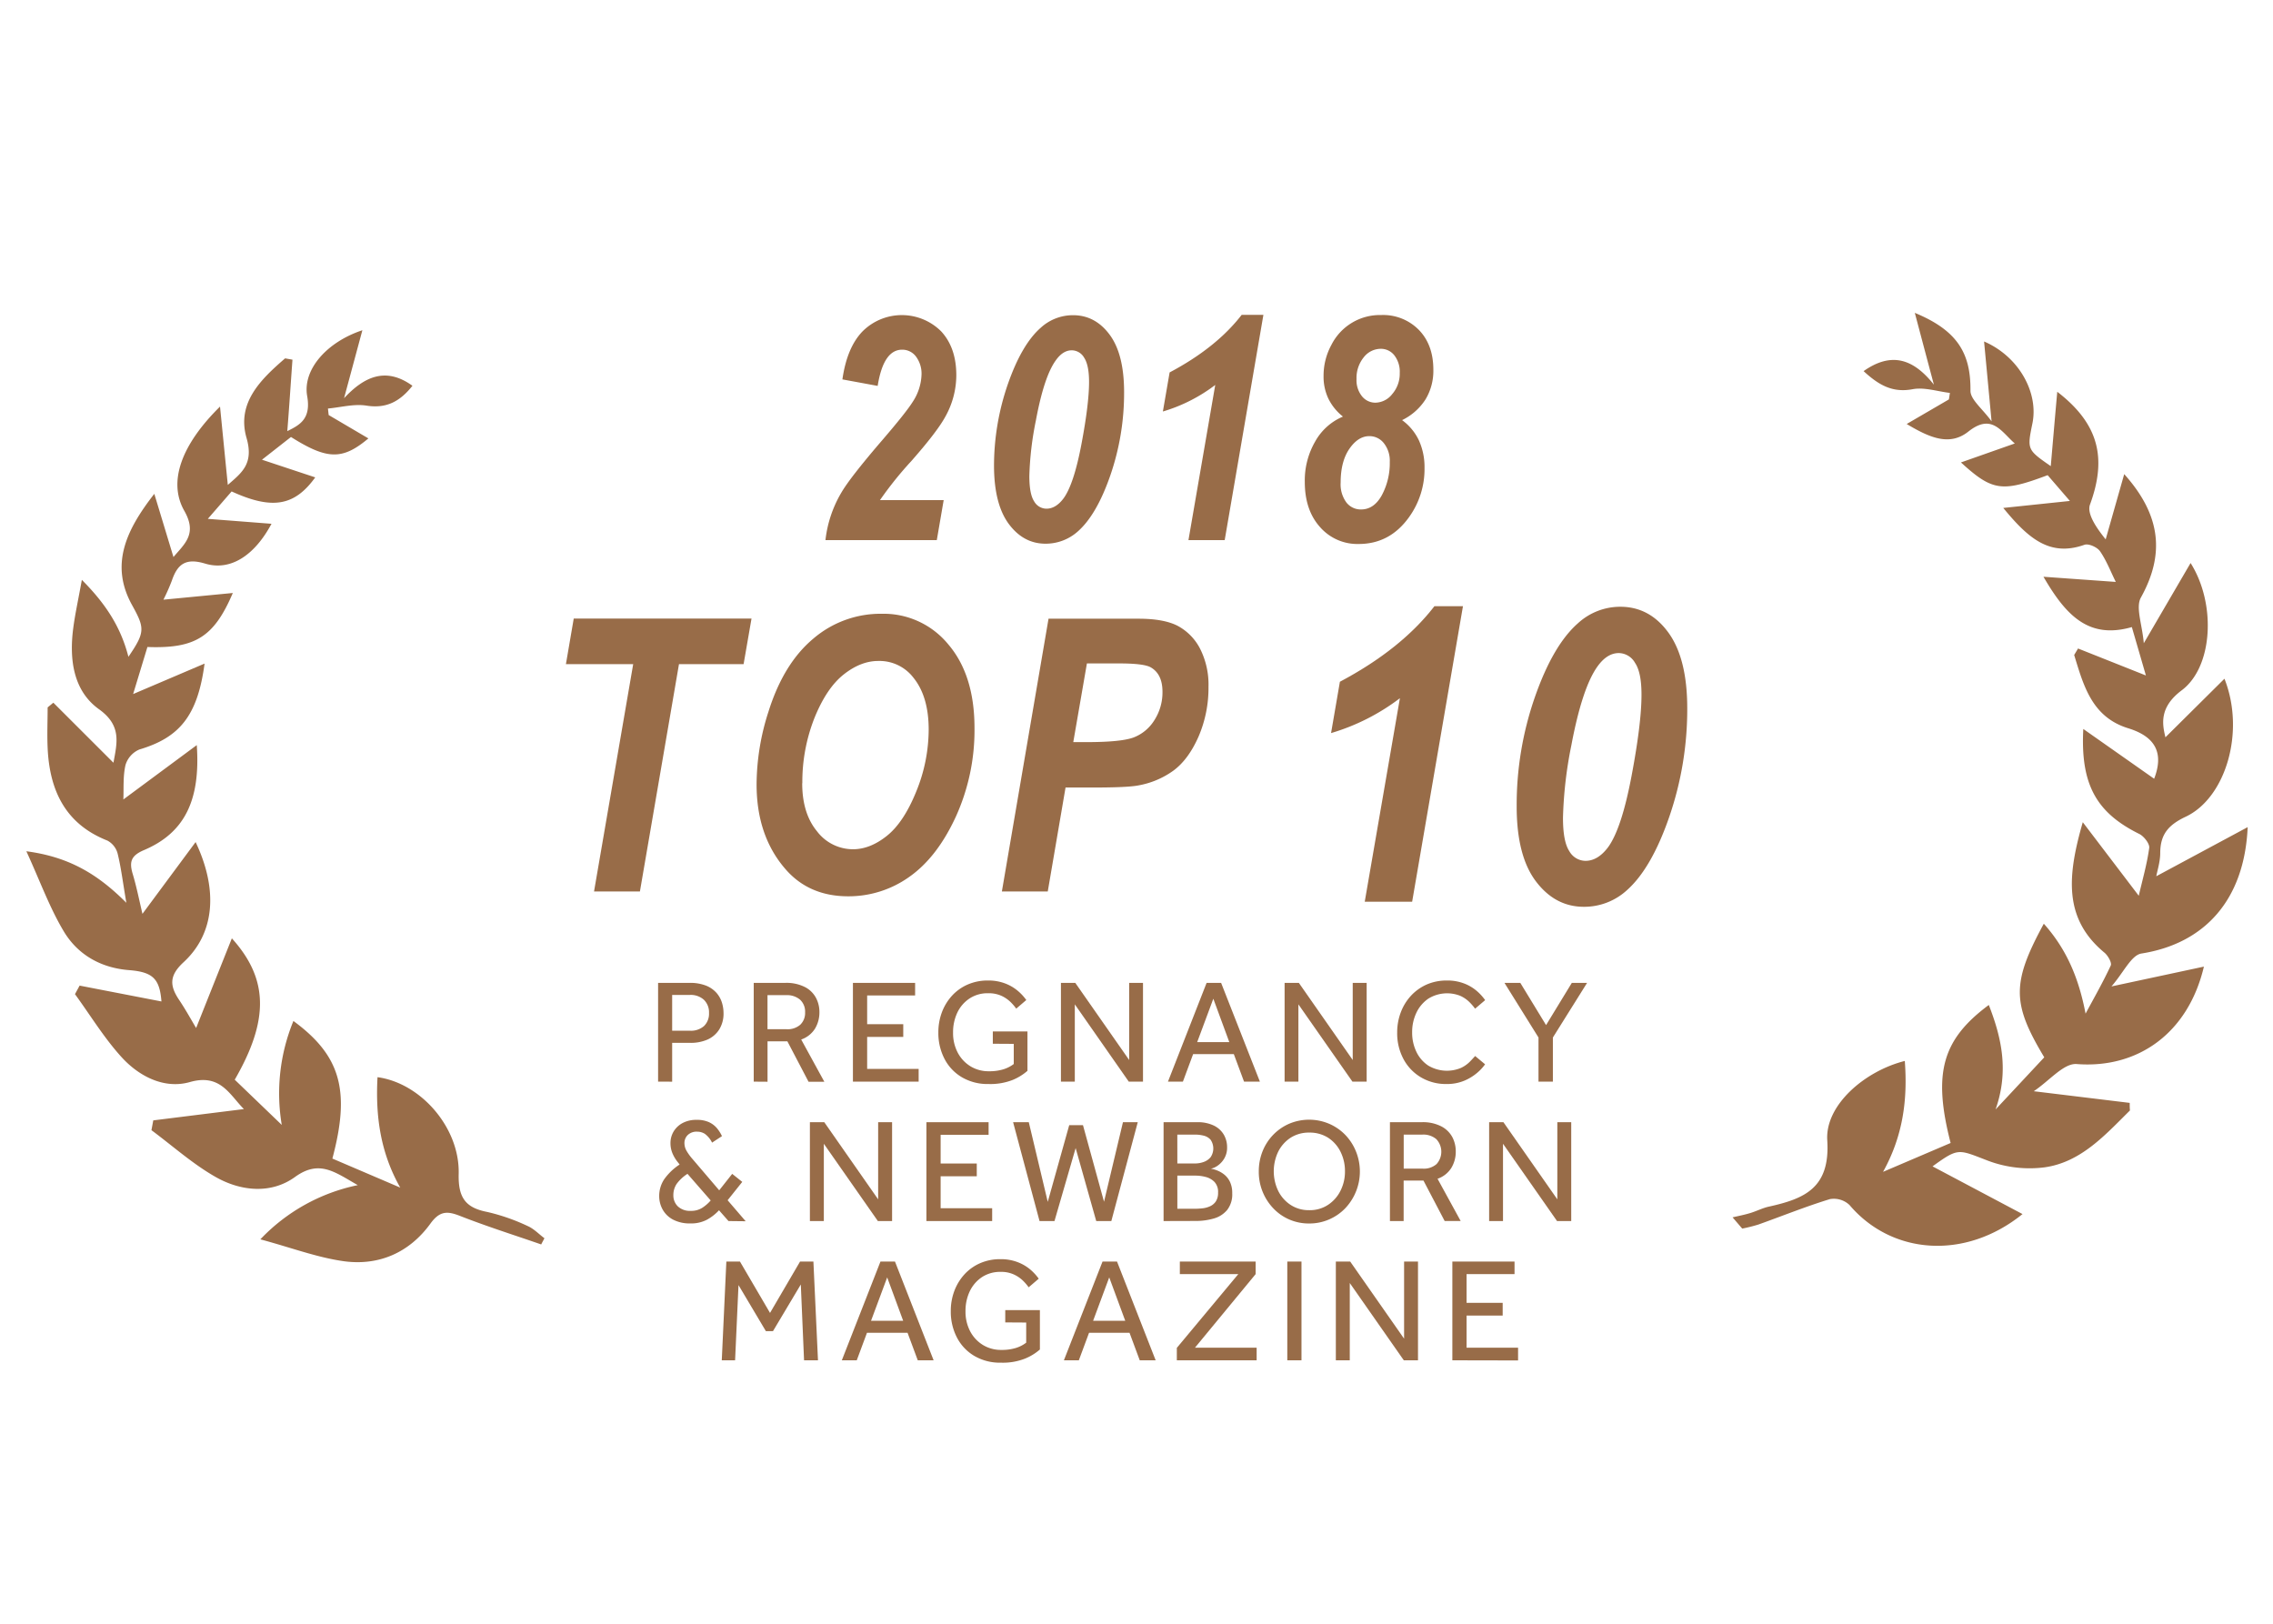 <svg xmlns="http://www.w3.org/2000/svg" viewBox="0 0 700 500"><defs><style>.cls-1{fill:#986c48;}</style></defs><g id="Layer_6" data-name="Layer 6"><path class="cls-1" d="M202.67,333.07V302.66h9.62a13.48,13.48,0,0,1,5.13.84,8.56,8.56,0,0,1,3.21,2.21,8.29,8.29,0,0,1,1.69,3,10.84,10.84,0,0,1,.5,3.17A9.25,9.25,0,0,1,221.5,317a8.21,8.21,0,0,1-3.65,3.13,13,13,0,0,1-5.33,1H207v11.95ZM207,317.39h5.47a6.08,6.08,0,0,0,4.36-1.46,5.27,5.27,0,0,0,1.52-4,5.36,5.36,0,0,0-1.57-4.06,6,6,0,0,0-4.31-1.5H207Z"/><path class="cls-1" d="M232.12,333.07V302.66h9.71A12.52,12.52,0,0,1,248,304a8,8,0,0,1,3.35,3.38,9.27,9.27,0,0,1,1,4.24,9.69,9.69,0,0,1-1.37,5.15,8.15,8.15,0,0,1-4.24,3.33l7.12,13H249l-6.52-12.45h-6.11v12.45Zm4.24-16.14h5.84a5.92,5.92,0,0,0,4.28-1.41,5,5,0,0,0,1.46-3.79,5,5,0,0,0-1.55-3.9,6.21,6.21,0,0,0-4.28-1.39h-5.75Z"/><path class="cls-1" d="M262.67,333.07V302.66h19.15v3.87H267.05v8.85h11.12v3.92H267.05v9.85h15.86v3.92Z"/><path class="cls-1" d="M305.75,321.4v-3.79h10.67v12.13a16.45,16.45,0,0,1-4.56,2.81,18.82,18.82,0,0,1-7.43,1.25,15.57,15.57,0,0,1-8.2-2.08,14.07,14.07,0,0,1-5.36-5.67,17.21,17.21,0,0,1-1.89-8.12,17.42,17.42,0,0,1,1.09-6.22,15.79,15.79,0,0,1,3.12-5.11,14.3,14.3,0,0,1,4.84-3.44,15.28,15.28,0,0,1,6.22-1.23,14.38,14.38,0,0,1,5.54,1,13.42,13.42,0,0,1,3.85,2.35,15.06,15.06,0,0,1,2.42,2.66l-3.1,2.65a14.7,14.7,0,0,0-1.87-2.15,10,10,0,0,0-2.78-1.84,9.53,9.53,0,0,0-4-.75,10.05,10.05,0,0,0-5.77,1.64,10.75,10.75,0,0,0-3.74,4.37,14.08,14.08,0,0,0-1.29,6.07,12.92,12.92,0,0,0,1.43,6.2,10.83,10.83,0,0,0,3.92,4.21,10.62,10.62,0,0,0,5.68,1.53,14.51,14.51,0,0,0,4.51-.61,10.15,10.15,0,0,0,3.15-1.62v-6.2Z"/><path class="cls-1" d="M326.73,333.07V302.66h4.42l16.59,23.75V302.66H352v30.41h-4.38L331,309.27v23.8Z"/><path class="cls-1" d="M359.69,333.07l11.9-30.41h4.47L388,333.07h-4.88l-3.15-8.48H367.44l-3.15,8.48Zm9-12.17h9.89l-4.92-13.36Z"/><path class="cls-1" d="M395.61,333.07V302.66H400l16.59,23.75V302.66h4.29v30.41h-4.38l-16.64-23.8v23.8Z"/><path class="cls-1" d="M454.29,325.18l3.06,2.55a14,14,0,0,1-2.28,2.49,15.18,15.18,0,0,1-4,2.51,13.78,13.78,0,0,1-5.6,1.07,15,15,0,0,1-7.91-2.08,14.36,14.36,0,0,1-5.36-5.65,16.82,16.82,0,0,1-1.92-8.09,17.42,17.42,0,0,1,1.1-6.22,15.68,15.68,0,0,1,3.12-5.11,14.72,14.72,0,0,1,4.83-3.47,15.2,15.2,0,0,1,6.23-1.25,14.32,14.32,0,0,1,5.56,1,13.26,13.26,0,0,1,3.85,2.37,15.66,15.66,0,0,1,2.4,2.67l-3.1,2.64a15.73,15.73,0,0,0-1.85-2.14,9.57,9.57,0,0,0-2.78-1.85,11,11,0,0,0-9.76.89,10.89,10.89,0,0,0-3.69,4.36,13.75,13.75,0,0,0-1.3,6,13.47,13.47,0,0,0,1.3,6,10.44,10.44,0,0,0,3.67,4.26,11.21,11.21,0,0,0,10.07.71,9.74,9.74,0,0,0,2.76-1.94Q453.71,325.83,454.29,325.18Z"/><path class="cls-1" d="M473.8,333.07V319.48l-10.48-16.82h4.88l7.93,13,7.93-13h4.7l-10.53,16.82v13.59Z"/><path class="cls-1" d="M224.35,376l-2.92-3.32a14.81,14.81,0,0,1-3.65,2.87,10.4,10.4,0,0,1-5.19,1.18,11.07,11.07,0,0,1-5.25-1.14,7.8,7.8,0,0,1-3.23-3.07,8.46,8.46,0,0,1-1.1-4.22,9.24,9.24,0,0,1,1.55-5.18,17.55,17.55,0,0,1,4.74-4.53l-.54-.69a11.22,11.22,0,0,1-1.69-2.82,8.1,8.1,0,0,1-.59-3.1,6.88,6.88,0,0,1,.93-3.49,7.13,7.13,0,0,1,2.76-2.65,8.86,8.86,0,0,1,4.38-1,8.75,8.75,0,0,1,3.83.73,7.12,7.12,0,0,1,2.44,1.87,11.2,11.2,0,0,1,1.52,2.41l-3.05,2a7.34,7.34,0,0,0-2.23-2.71,4.36,4.36,0,0,0-2.28-.66,3.92,3.92,0,0,0-3,1.05,3.44,3.44,0,0,0-1,2.46,4.83,4.83,0,0,0,.66,2.4,16,16,0,0,0,1.76,2.43l8.29,9.71,4-5.06,3.1,2.47-4.51,5.65,5.56,6.47Zm-5.47-6.33-7.16-8.21a12.54,12.54,0,0,0-3.35,3.12,6.21,6.21,0,0,0-1,3.49,4.68,4.68,0,0,0,1.37,3.4,5.41,5.41,0,0,0,4,1.39,6.26,6.26,0,0,0,3.53-.94A12,12,0,0,0,218.88,369.64Z"/><path class="cls-1" d="M249.42,376V345.56h4.43l16.59,23.76V345.56h4.29V376h-4.38l-16.64-23.8V376Z"/><path class="cls-1" d="M285.3,376V345.56h19.15v3.88H289.68v8.84h11.13v3.93H289.68v9.84h15.87V376Z"/><path class="cls-1" d="M320.14,376,312,345.56h4.83l5.84,24.53,6.61-23.61h4.24L340,370.05l5.83-24.49h4.56L342.25,376H337.6l-6.34-22.47L324.74,376Z"/><path class="cls-1" d="M358.34,376V345.56h10.31a11.33,11.33,0,0,1,5.19,1.05,7.16,7.16,0,0,1,3.06,2.81,7.69,7.69,0,0,1,1,3.89,6.47,6.47,0,0,1-.82,3.33,7,7,0,0,1-2,2.24,5.69,5.69,0,0,1-2.17,1,9.44,9.44,0,0,1,2.05.59,8.39,8.39,0,0,1,2.17,1.3,6.4,6.4,0,0,1,1.69,2.24,8,8,0,0,1,.66,3.44,7.8,7.8,0,0,1-1.53,5.1,8.22,8.22,0,0,1-4.1,2.65,19.9,19.9,0,0,1-5.77.77Zm4.24-17.73H368a7.89,7.89,0,0,0,2.67-.46,4.8,4.8,0,0,0,2.14-1.46,4.76,4.76,0,0,0,0-5.4,4.15,4.15,0,0,0-2.14-1.25,10.84,10.84,0,0,0-2.67-.32h-5.43Zm0,13.95h5.29a22.9,22.9,0,0,0,2.44-.14,7.37,7.37,0,0,0,2.35-.64,4.24,4.24,0,0,0,1.78-1.5,4.76,4.76,0,0,0,.68-2.69,4.48,4.48,0,0,0-1.12-3.31,5.79,5.79,0,0,0-2.71-1.52,12.26,12.26,0,0,0-3.14-.41h-5.57Z"/><path class="cls-1" d="M403.16,376.75a15.16,15.16,0,0,1-6.11-1.23,14.92,14.92,0,0,1-4.92-3.44,16.23,16.23,0,0,1-4.47-11.33,16.67,16.67,0,0,1,1.16-6.23,15.69,15.69,0,0,1,3.28-5.08,15.46,15.46,0,0,1,4.95-3.42,15.79,15.79,0,0,1,12.22,0,15.46,15.46,0,0,1,5,3.42,15.91,15.91,0,0,1,3.3,5.08,16.47,16.47,0,0,1-3.3,17.56,15.36,15.36,0,0,1-5,3.44A15.16,15.16,0,0,1,403.16,376.75Zm0-4.1A10.15,10.15,0,0,0,409,371a11.13,11.13,0,0,0,3.83-4.35,13.05,13.05,0,0,0,1.37-5.95,13.29,13.29,0,0,0-1.35-6,10.85,10.85,0,0,0-3.8-4.33,10.48,10.48,0,0,0-5.84-1.61,10.36,10.36,0,0,0-5.79,1.61,11,11,0,0,0-3.81,4.33,14,14,0,0,0,0,11.95,11,11,0,0,0,3.81,4.35A10.15,10.15,0,0,0,403.16,372.65Z"/><path class="cls-1" d="M428.05,376V345.56h9.71a12.4,12.4,0,0,1,6.2,1.33,8.07,8.07,0,0,1,3.36,3.37,9.42,9.42,0,0,1,1,4.24,9.58,9.58,0,0,1-1.37,5.15,8.15,8.15,0,0,1-4.24,3.33l7.12,13h-4.93l-6.52-12.44h-6.11V376Zm4.24-16.14h5.84a5.92,5.92,0,0,0,4.28-1.41,5.65,5.65,0,0,0-.09-7.68,6.16,6.16,0,0,0-4.28-1.39h-5.75Z"/><path class="cls-1" d="M458.6,376V345.56H463l16.6,23.76V345.56h4.28V376h-4.37l-16.64-23.8V376Z"/><path class="cls-1" d="M222.28,418.88l1.41-30.41h4.19l9.26,15.82,9.25-15.82h4.11l1.41,30.41h-4.29l-1-23.35-8.57,14.37h-2.19l-8.43-14.18-1.05,23.16Z"/><path class="cls-1" d="M259.25,418.88l11.9-30.41h4.47l11.9,30.41h-4.88l-3.15-8.48H267l-3.15,8.48Zm9-12.18h9.89l-4.92-13.35Z"/><path class="cls-1" d="M309.58,407.21v-3.79h10.67v12.13a16.21,16.21,0,0,1-4.56,2.8,18.63,18.63,0,0,1-7.43,1.26,15.57,15.57,0,0,1-8.2-2.08,14.07,14.07,0,0,1-5.36-5.67,17.21,17.21,0,0,1-1.89-8.12,17.42,17.42,0,0,1,1.09-6.22,15.79,15.79,0,0,1,3.12-5.11,14.3,14.3,0,0,1,4.84-3.44,15.28,15.28,0,0,1,6.22-1.23,14.38,14.38,0,0,1,5.54,1,13.4,13.4,0,0,1,3.85,2.34,15.44,15.44,0,0,1,2.42,2.67l-3.1,2.65a14.7,14.7,0,0,0-1.87-2.15,10,10,0,0,0-2.78-1.84,9.37,9.37,0,0,0-4-.76,10.13,10.13,0,0,0-5.77,1.64,10.85,10.85,0,0,0-3.74,4.38,14.08,14.08,0,0,0-1.29,6.07,13,13,0,0,0,1.43,6.2,10.83,10.83,0,0,0,3.92,4.21,10.62,10.62,0,0,0,5.68,1.53,14.51,14.51,0,0,0,4.51-.61,10.15,10.15,0,0,0,3.15-1.62v-6.2Z"/><path class="cls-1" d="M327.64,418.88l11.9-30.41H344l11.9,30.41H351l-3.15-8.48H335.39l-3.15,8.48Zm9-12.18h9.89l-4.93-13.35Z"/><path class="cls-1" d="M362.42,418.88v-3.83l18.93-22.71h-18v-3.87h23.34v3.87L368,415h19v3.88Z"/><path class="cls-1" d="M396.44,418.88V388.47h4.37v30.41Z"/><path class="cls-1" d="M411.39,418.88V388.47h4.42l16.6,23.75V388.47h4.28v30.41h-4.37l-16.64-23.8v23.8Z"/><path class="cls-1" d="M447.27,418.88V388.47h19.15v3.87H451.65v8.85h11.12v3.92H451.65V415h15.86v3.92Z"/><path class="cls-1" d="M38.91,278c-1.12-6.58-1.65-11-2.7-15.22a6.37,6.37,0,0,0-3.14-3.94c-12.87-5.07-17.82-15.35-18.4-28.56-.19-4.14,0-8.3,0-12.45l1.76-1.45,18.51,18.49c1.1-6.12,2.61-11.41-4.46-16.48-7.89-5.66-9.17-15.27-7.94-24.83.56-4.37,1.53-8.7,2.67-15,7.36,7.37,12,14.55,14.34,23.69,5.17-7.57,5.06-8.8,1.16-15.86-7-12.55-1.76-23.33,6.81-34.32,1.93,6.36,3.86,12.72,5.9,19.46,3.4-4.06,7.41-7.08,3.34-14.23-5.08-8.92-.93-20.35,11-32.1.89,8.94,1.63,16.44,2.4,24.12,4.19-3.69,8.08-6.43,5.77-14.45-3.14-10.86,4.48-18.12,11.87-24.52l2.27.4c-.53,7.3-1,14.61-1.59,22,4-1.94,7.34-3.86,6.12-10.8-1.43-8.12,6-16.61,17-20.26l-5.64,20.93c6.05-6.49,12.74-9.84,21.06-3.83-3.81,4.81-8,7.09-14.18,6.11-3.81-.6-7.89.54-11.84.9l.22,2L113.45,135c-8,6.73-12.72,6.57-23.84-.44l-8.93,7L97.08,147c-6.41,8.9-13.33,10-25.75,4.33L64,159.77l19.61,1.52c-5.28,9.87-12.71,14.6-20.44,12.26-5.82-1.76-8.47,0-10.24,5.23a61.8,61.8,0,0,1-2.6,5.88l21.37-2.06c-5.82,13.64-11.66,17.16-26.3,16.63L41,213.72l22-9.38c-2.14,16.12-7.74,22.78-20.07,26.45a7.55,7.55,0,0,0-4.28,4.78c-.81,3.5-.51,7.26-.66,10.61L60.6,229.44c1.2,17.23-3.92,27.07-16.21,32.31-4,1.69-4.66,3.57-3.52,7.36,1.2,4,2,8.08,3,12.29l16.37-22.1c7.07,14.91,5.81,28.22-3.71,37-4.54,4.19-4.26,7.34-1.28,11.73,2,3,3.71,6.13,5.15,8.52,3.63-9.12,7.15-17.95,11-27.61,11.41,12.63,11.4,25.32.89,43.53l14.48,13.92a58.67,58.67,0,0,1,3.59-32c14.5,10.65,17.61,21.36,12,42.37l20.9,8.94c-6.18-10.91-7.64-22.17-7-34,13.25,1.78,25.34,15.46,25,29.75-.19,7.41,2.14,10.47,8.85,11.76a61.27,61.27,0,0,1,12.34,4.3c1.92.82,3.49,2.5,5.22,3.79-.34.64-.69,1.27-1,1.9-8.34-2.89-16.77-5.55-25-8.78-3.95-1.55-6.27-1.56-9.12,2.37-6.48,8.94-15.85,13-26.51,11.6-8.27-1.13-16.28-4.18-25.86-6.76a57.26,57.26,0,0,1,30-16.69c-7.06-4-11.81-7.95-19.33-2.51-7.33,5.3-16.57,4.43-24.32.07-7.09-4-13.3-9.59-19.89-14.48L47.2,345l27.91-3.48c-4.49-4.53-7.26-11-16.67-8.31-7.82,2.21-15.61-1.71-21.1-7.79C32,319.52,27.8,312.6,23.09,306.13l1.43-2.63,25.2,4.88c-.55-7-2.64-9.07-10-9.65-8.53-.67-15.7-4.63-20.07-11.92s-7.25-15.34-11.53-24.68C20.94,263.83,29.82,268.88,38.91,278Z"/><path class="cls-1" d="M533.57,374.86c1.82-.43,3.67-.78,5.46-1.33,2-.6,3.85-1.59,5.85-2,10.74-2.41,18.8-5.64,17.85-20.38-.7-10.83,11.53-21.35,23.88-24.45.9,11.92-.55,23.07-6.7,34.15l20.81-8.89c-5.53-21.49-2.61-31.85,11.76-42.5,4,10.24,6.21,20.41,2.08,32.18l15-16.06c-9.92-16.52-10.09-22.85-.14-41.14,7,7.85,10.75,16.68,12.86,27.69,2.64-4.92,5.42-9.77,7.76-14.83.38-.84-.85-3-1.89-3.9-12.75-10.52-11.48-23.73-6.73-40.22l17.24,22.65c1.13-4.88,2.54-9.75,3.22-14.73.18-1.29-1.63-3.57-3-4.27-13.11-6.48-18.22-15.05-17.3-32.36L663.4,239.8c2.94-7.65.7-12.87-8-15.55-11.18-3.45-13.74-13.12-16.63-22.56l1.19-2L660.86,208c-1.4-4.82-2.78-9.59-4.33-14.9-13.29,3.8-20.29-3.56-27.22-15.5l22.28,1.59c-1.51-3-2.82-6.49-4.85-9.43-.86-1.26-3.53-2.46-4.81-2-10.71,3.79-17.32-2-25-11.35l20.52-2.15-6.85-7.94c-14.08,5.29-17,4.93-26.7-3.92l16.58-5.84c-4.19-3.66-7.06-9.4-14.29-3.67-5.81,4.61-12,1.86-19-2.33l13-7.57.31-2c-3.84-.45-7.85-1.82-11.49-1.14-6.24,1.16-10.45-1.3-15.09-5.57,8.53-6,15.29-3.86,21.65,4.17-2.14-8-3.86-14.5-5.88-22.11,13.12,5.41,17.26,12.45,17.14,24,0,2.72,3.67,5.49,6.5,9.4-.88-9.41-1.56-16.65-2.31-24.59,10.74,4.63,16.83,15.75,14.89,25.22-1.65,8.08-1.64,8.09,5.65,13.17.62-7.14,1.25-14.56,2-22.9,13,10,15.24,20.65,10.08,34.73-1.06,2.88,2.16,7.4,4.83,10.72L654.18,146c11.53,12.86,12.41,24.9,5.14,38-1.69,3.05.41,8.3.89,14.07l14.41-24.7c7.93,12.55,6.91,32-2.75,39.21-7.12,5.34-5.89,10.67-5,14.46L685.05,209c6.51,16.44.31,36.69-11.87,42.46-5.35,2.53-7.89,5.4-7.91,11.23,0,2.66-.88,5.32-1.21,7.13L692.2,254.7c-1,22.59-13.41,35.88-32.72,38.92-3.12.49-5.5,5.86-9.23,10.13l28.47-6.1c-4.89,20.69-20.52,31.46-39.18,30-4-.3-8.39,5.15-13.22,8.37l29.55,3.59c0,.78,0,1.56.08,2.33-7.65,7.56-15.08,15.94-26.3,17.52a36.37,36.37,0,0,1-17.32-2c-9.29-3.54-9.05-4.18-17.18,1.7l27.71,14.69c-17.77,14.34-40.34,12.47-53.28-2.79a7,7,0,0,0-6.05-1.81c-7.45,2.28-14.71,5.22-22.06,7.84a48,48,0,0,1-4.93,1.23Z"/><path class="cls-1" d="M270.29,118.83l-10.86-2q1.41-9.89,6.25-14.84a17.14,17.14,0,0,1,24.18.06c3.1,3.37,4.65,7.86,4.65,13.51a26.32,26.32,0,0,1-3.43,12.83q-2.54,4.62-10.35,13.5A112.64,112.64,0,0,0,271,154h19.62l-2.12,12.32H254.21a36.77,36.77,0,0,1,4.89-14.62q2.73-4.69,12.74-16.32,7.29-8.48,9.32-11.76a16.14,16.14,0,0,0,2.63-8.09,8.81,8.81,0,0,0-1.72-5.76,5.25,5.25,0,0,0-4.21-2.09Q272.08,107.64,270.29,118.83Z"/><path class="cls-1" d="M306.12,143.85a77,77,0,0,1,4.26-25.56q4.26-12.21,10.09-17.33a14.66,14.66,0,0,1,10-3.9q6.81,0,11.26,6t4.45,17.71a77.77,77.77,0,0,1-4.21,25.53q-4.21,12.18-10,17.31a14.83,14.83,0,0,1-10,3.81q-6.74,0-11.24-6T306.12,143.85ZM317,146.58q0,5.55,1.48,7.8a4.38,4.38,0,0,0,3.78,2.26q2.92,0,5.32-3.24,3.15-4.38,5.48-16.72t2.33-19.07c0-3.45-.51-5.94-1.51-7.46a4.44,4.44,0,0,0-3.81-2.28q-2.78,0-5,3.2-3.57,5-6.07,18.48A97.52,97.52,0,0,0,317,146.58Z"/><path class="cls-1" d="M358.13,126.68l2.07-12q14.37-7.61,22.18-17.72h6.7l-11.92,69.36H366l8.25-47.78a50.1,50.1,0,0,1-16.15,8.18Z"/><path class="cls-1" d="M413.58,128.28a16.09,16.09,0,0,1-4.47-5.49,15.75,15.75,0,0,1-1.5-7,19.81,19.81,0,0,1,2.42-9.6,16.73,16.73,0,0,1,15.31-9.18A15.4,15.4,0,0,1,437,101.63c2.95,3.06,4.42,7.13,4.42,12.24A17,17,0,0,1,439,123a17.73,17.73,0,0,1-7.21,6.37,16.39,16.39,0,0,1,5.2,6.28,19.88,19.88,0,0,1,1.71,8.44,25.29,25.29,0,0,1-4.79,15.19q-5.91,8.24-15.5,8.23a15.26,15.26,0,0,1-11.9-5.22q-4.68-5.22-4.68-13.88a23.91,23.91,0,0,1,3.22-12.5A17.59,17.59,0,0,1,413.58,128.28Zm-.71,20.32a9.4,9.4,0,0,0,1.78,6.14,5.6,5.6,0,0,0,4.49,2.14q4,0,6.42-4.4A20.9,20.9,0,0,0,428,142.25a8.7,8.7,0,0,0-1.82-5.78,5.64,5.64,0,0,0-4.49-2.17c-2.27,0-4.31,1.29-6.1,3.86S412.87,144.21,412.87,148.6Zm4.89-31.87a7.86,7.86,0,0,0,1.67,5.28A5.27,5.27,0,0,0,423.6,124a6.75,6.75,0,0,0,5.17-2.67,9.57,9.57,0,0,0,2.3-6.48,8.24,8.24,0,0,0-1.67-5.44,5.24,5.24,0,0,0-4.2-2A6.66,6.66,0,0,0,420,110,10.11,10.11,0,0,0,417.76,116.73Z"/><path class="cls-1" d="M197.07,274.52H182.94l12.06-70H174.28l2.41-14.05h54.75L229,204.52h-19.9Z"/><path class="cls-1" d="M233,241.52a73.59,73.59,0,0,1,3.67-22.41q4.64-14.78,13.76-22.42A31.83,31.83,0,0,1,271.56,189a25.75,25.75,0,0,1,20.5,9.45q8.06,9.47,8.05,25.78a64.39,64.39,0,0,1-5.76,27.28Q288.59,264,280.05,270a32.18,32.18,0,0,1-18.81,6q-12.26,0-19.54-8.6Q233,257.23,233,241.52Zm14.05-.35q0,9.29,4.55,14.8a13.9,13.9,0,0,0,11.1,5.54q5.26,0,10.43-4.13t9-13.55A50.66,50.66,0,0,0,286,224.68q0-10.2-4.7-16a13.19,13.19,0,0,0-10.83-5.15q-5.4,0-10.67,4.18t-9,13.43A53.66,53.66,0,0,0,247.09,241.17Z"/><path class="cls-1" d="M322.67,274.52H308.54l14.37-84h27.7q7.9,0,12.15,2.24a16.53,16.53,0,0,1,6.82,7,24.47,24.47,0,0,1,2.59,11.73,37.81,37.81,0,0,1-3.09,15.39q-3.1,7-7.69,10.4a26.33,26.33,0,0,1-10.9,4.59q-3.4.63-13.52.63h-8.82Zm7.86-46h4.09q10.62,0,14.48-1.43a13,13,0,0,0,6.36-5.25A15.82,15.82,0,0,0,358,213c0-3.62-1.21-6.13-3.63-7.51q-2.11-1.2-9.73-1.2h-9.91Z"/><path class="cls-1" d="M409.92,225.73l2.72-15.8q18.86-10,29.11-23.27h8.79l-15.65,91h-14.6L431.12,215a65.83,65.83,0,0,1-21.2,10.74Z"/><path class="cls-1" d="M467.08,248.26a101,101,0,0,1,5.59-33.55q5.58-16,13.24-22.75A19.26,19.26,0,0,1,499,186.84q9,0,14.79,7.94T519.61,218a101.67,101.67,0,0,1-5.53,33.51q-5.52,16-13.17,22.72a19.47,19.47,0,0,1-13.15,5q-8.83,0-14.76-7.84T467.08,248.26Zm14.26,3.59q0,7.28,1.94,10.23a5.79,5.79,0,0,0,5,3q3.83,0,7-4.26,4.13-5.73,7.19-21.94t3.05-25c0-4.53-.65-7.79-2-9.78a5.85,5.85,0,0,0-5-3q-3.64,0-6.61,4.2-4.68,6.6-8,24.25A127.19,127.19,0,0,0,481.34,251.85Z"/></g></svg>